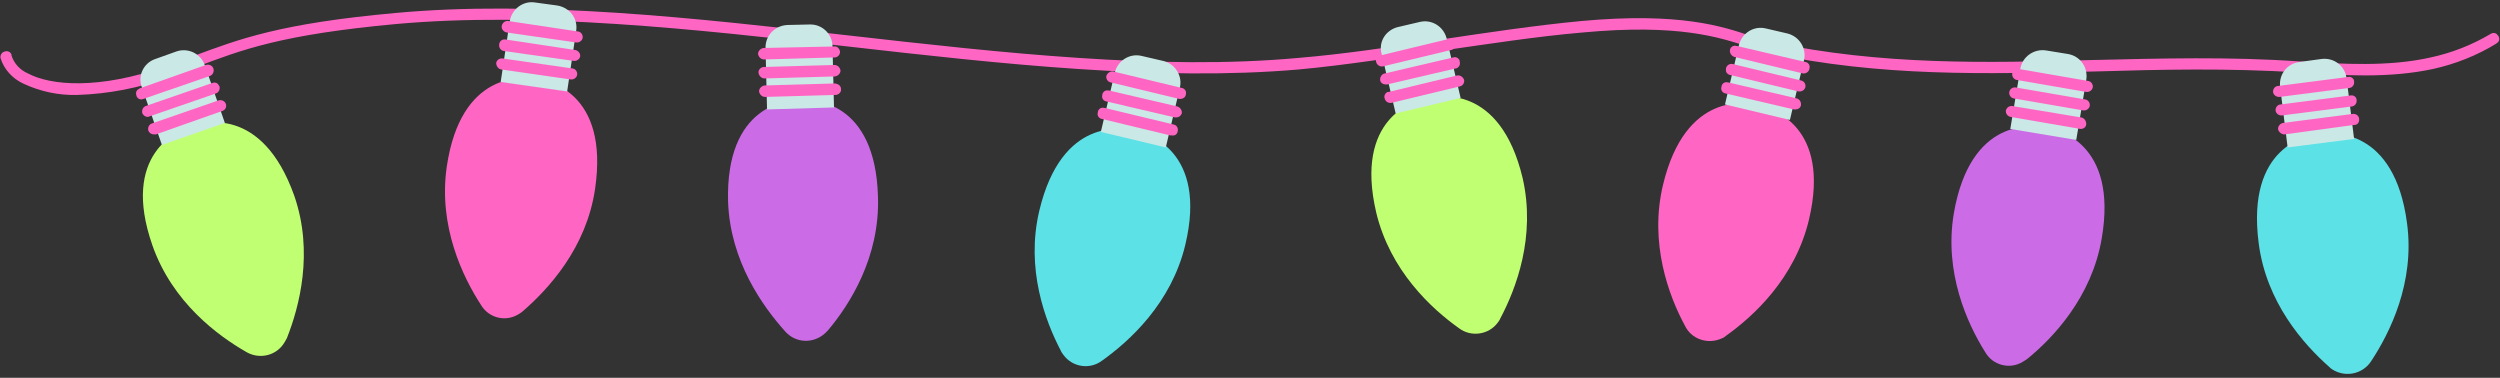<?xml version="1.0" encoding="UTF-8" standalone="no"?><!-- Generator: Adobe Illustrator 23.1.1, SVG Export Plug-In . SVG Version: 6.00 Build 0)  --><svg xmlns="http://www.w3.org/2000/svg" xmlns:xlink="http://www.w3.org/1999/xlink" enable-background="new 0 0 500 74.3" fill="#000000" height="75.6" id="Layer_1" preserveAspectRatio="xMidYMid meet" version="1.1" viewBox="-0.1 -0.4 500.3 75.6" width="500.3" x="0px" xml:space="preserve" y="0px" zoomAndPan="magnify">
<rect x="-0.1" y="-0.4" width="500.3" height="75.6" fill="#333333" stroke="none"/>
<title>Bright &amp;amp; Bold</title>
<g id="change1_1"><path d="m15.3 18.6c-3.7 0.1-7.4-0.7-10.8-2.3-2.1-1-3.8-2.8-4.5-5.1-0.1-0.6 0.3-1.2 0.9-1.3 0.5-0.2 1.1 0.1 1.3 0.6v0.2c0.5 1.6 1.7 2.9 3.3 3.6 4.5 2.4 14.1 3.3 27.5-1.4l5.4-2c9.4-3.5 17.5-6.6 40.6-8.7 28-2.6 60 1 90.8 4.5s62.3 7 89.8 4.5c9.6-0.8 19.3-2.3 28.7-3.7s18.7-2.8 28.1-3.7c19.7-1.8 28.3 1.1 33.9 3l4 1.2c22.3 4.7 42.9 4.2 64.7 3.6 13.3-0.3 27-0.7 41.2 0.3 8.6 0.5 17.6 1.1 26.1-0.8 4.2-0.9 8.3-2.5 12-4.7 0.4-0.3 1.1-0.3 1.4 0.2l0.1 0.1c0.4 0.5 0.3 1.2-0.2 1.5 0 0-0.1 0-0.1 0.1-3.9 2.4-8.2 4.1-12.7 5.1-8.9 1.9-17.9 1.3-26.7 0.7-14.2-0.9-27.8-0.6-41-0.2-22 0.5-42.7 1.1-65.2-3.7-1.5-0.3-2.9-0.8-4.3-1.3-5.5-1.8-13.8-4.6-33-2.8-9.3 0.8-18.8 2.3-28 3.6s-19.1 2.9-28.8 3.8c-27.8 2.4-59.5-1.1-90.2-4.6s-62.6-7-90.4-4.5c-22.8 2.1-30.8 5.1-40 8.6l-5.4 2c-5.9 2.2-12.2 3.4-18.5 3.6z" fill="#ff66c4"/></g>
<g id="change2_1"><path d="m38.3 24.9l-0.6 0.2c-2.1 0.6-13.7 5.3-7.3 23.6 4 11.4 13.1 18.1 18.9 21.4 2.7 1.5 6.1 0.6 7.6-2.1 0.1-0.2 0.3-0.5 0.4-0.7 2.5-6.3 5.4-17.2 1.5-28.5-6.5-18.3-18.5-14.7-20.5-13.9z" fill="#c1ff72"/></g>
<g id="change3_1"><path d="m31 11.4l4.2-1.5c2.3-0.8 4.9 0.4 5.7 2.8l4 11.5-12.6 4.4-4-11.5c-0.9-2.3 0.3-4.9 2.7-5.7z" fill="#cae9e6"/></g>
<g id="change1_2"><path d="m28.2 19.5c-0.5 0-0.9-0.3-1-0.8-0.2-0.5 0-1.1 0.5-1.3 0 0 0.1 0 0.1-0.1l13.3-4.7c0.6-0.2 1.3 0.1 1.5 0.7s-0.1 1.3-0.7 1.5l-13.3 4.6-0.4 0.1z" fill="#ff66c4"/></g>
<g id="change1_3"><path d="m29.5 23c-0.5 0-0.9-0.3-1.1-0.7-0.2-0.6 0.1-1.3 0.7-1.5l13.3-4.6c0.5-0.2 1.1 0 1.3 0.5 0 0 0 0.1 0.1 0.1 0.2 0.6-0.1 1.3-0.7 1.5l-13.3 4.6-0.3 0.1z" fill="#ff66c4"/></g>
<g id="change1_4"><path d="m30.7 26.5c-0.5 0-0.9-0.3-1.1-0.7-0.2-0.6 0.1-1.3 0.7-1.5l13.3-4.6c0.6-0.2 1.3 0.1 1.5 0.7s-0.1 1.2-0.7 1.4l-13.3 4.7h-0.4z" fill="#ff66c4"/></g>
<g id="change1_5"><path d="m107.4 15.4h-0.7c-2.1-0.4-14.6-1.6-17.4 17.6-1.7 11.9 3.2 22 6.9 27.7 1.6 2.6 5 3.4 7.6 1.7 0.3-0.2 0.5-0.3 0.7-0.5 5.1-4.4 12.8-12.7 14.5-24.6 2.8-19.3-9.5-21.6-11.6-21.9z" fill="#ff66c4"/></g>
<g id="change3_2"><path d="m107 0.1l4.4 0.6c2.5 0.4 4.2 2.6 3.8 5.1l-1.8 12.1-13.3-1.9 1.8-12.1c0.4-2.5 2.7-4.2 5.1-3.8z" fill="#cae9e6"/></g>
<g id="change1_6"><path d="m115.4 8.1h-0.2l-13.9-2c-0.6-0.1-1.1-0.7-1-1.3s0.7-1.1 1.3-1l14 2.1c0.6 0.1 1 0.7 0.9 1.3-0.1 0.5-0.6 0.9-1.1 0.9z" fill="#ff66c4"/></g>
<g id="change1_7"><path d="m114.8 11.8l-14.1-2c-0.6-0.1-1-0.7-0.9-1.3 0-0.6 0.6-1.1 1.2-1h0.1l13.9 2.1c0.6 0.1 1.1 0.7 1 1.3-0.1 0.5-0.6 0.9-1.2 0.9z" fill="#ff66c4"/></g>
<g id="change1_8"><path d="m114.3 15.5h-0.2l-13.9-2c-0.6-0.1-1-0.7-1-1.3 0.1-0.6 0.7-1 1.3-0.9l14 2c0.6 0.1 1 0.7 0.9 1.3-0.1 0.5-0.6 0.9-1.1 0.9z" fill="#ff66c4"/></g>
<g id="change4_1"><path d="m160.4 19.6h-0.6c-2.2 0-14.7 0.9-14.2 20.3 0.4 12 7 21.1 11.5 26.1 2.1 2.3 5.6 2.4 7.9 0.3l0.6-0.6c4.3-5.1 10.4-14.6 10-26.7-0.5-19.3-13-19.5-15.2-19.4z" fill="#cb6ce6"/></g>
<g id="change3_3"><path d="m157.5 4.6l4.4-0.1c2.5-0.1 4.6 1.9 4.6 4.4l0.3 12.2-13.4 0.4-0.3-12.2c-0.1-2.6 1.9-4.6 4.4-4.7z" fill="#cae9e6"/></g>
<g id="change1_9"><path d="m152.8 11.5c-0.6 0-1.1-0.5-1.2-1.1 0-0.6 0.5-1.1 1.1-1.2l14.1-0.3c0.6-0.1 1.1 0.4 1.2 1v0.1c0 0.6-0.5 1.1-1.1 1.1l-14.1 0.4z" fill="#ff66c4"/></g>
<g id="change1_10"><path d="m152.9 15.3c-0.6 0-1.1-0.5-1.2-1.1s0.4-1.1 1-1.2h0.1l14.1-0.4c0.6 0 1.1 0.5 1.2 1.1 0 0.6-0.5 1.1-1.1 1.2l-14.1 0.4z" fill="#ff66c4"/></g>
<g id="change1_11"><path d="m153 19c-0.6 0-1.1-0.5-1.2-1.1 0-0.6 0.5-1.1 1.1-1.2l14.1-0.4c0.7 0.1 1.2 0.5 1.2 1.1 0.1 0.6-0.4 1.1-1 1.2h-0.1l-14.1 0.4z" fill="#ff66c4"/></g>
<g id="change5_1"><path d="m226.8 25.8h0.6c2.1 0.5 14.2 4 9.7 22.8-2.8 11.7-11.2 19.3-16.7 23.2-2.4 1.8-5.9 1.3-7.7-1.2-0.2-0.3-0.4-0.5-0.5-0.8-3.1-5.9-7.1-16.4-4.3-28.1 4.5-18.8 16.8-16.5 18.9-15.9z" fill="#5ce1e6"/></g>
<g id="change3_4"><path d="m233.2 29.1l-13-3.1 2.8-11.9c0.6-2.4 3-3.9 5.4-3.3l4.3 1c2.4 0.6 3.9 3 3.3 5.4l-2.8 11.9z" fill="#cae9e6"/></g>
<g id="change1_12"><path d="m236.1 19.4h-0.2l-13.7-3.3c-0.6-0.1-1-0.7-0.9-1.3 0.2-0.6 0.8-1 1.4-0.9l13.7 3.3c0.6 0.1 1 0.7 0.8 1.3v0.1c-0.1 0.5-0.6 0.8-1.1 0.8z" fill="#ff66c4"/></g>
<g id="change1_13"><path d="m235.3 23.1h-0.3l-13.7-3.2c-0.6-0.1-1-0.7-0.8-1.3v-0.1c0.1-0.5 0.6-0.9 1.1-0.8h0.2l13.7 3.2c0.6 0.2 1 0.8 0.9 1.4-0.2 0.5-0.6 0.8-1.1 0.8z" fill="#ff66c4"/></g>
<g id="change1_14"><path d="m234.4 26.7h-0.3l-13.7-3.3c-0.6-0.1-1-0.7-0.8-1.3v-0.1c0.1-0.6 0.7-1 1.3-0.8h0.1l13.7 3.3c0.6 0.1 1 0.6 0.9 1.3s-0.6 1-1.2 0.9z" fill="#ff66c4"/></g>
<g id="change2_2"><path d="m285.7 19.3h-0.6c-2.2 0.5-14.2 3.9-9.8 22.8 2.8 11.7 11.1 19.3 16.6 23.2 2.4 1.8 5.9 1.3 7.7-1.1 0.2-0.3 0.4-0.5 0.5-0.8 3.2-6 7.2-16.5 4.5-28.2-4.5-18.8-16.8-16.5-18.9-15.9z" fill="#c1ff72"/></g>
<g id="change3_5"><path d="m279.7 5l4.3-1c2.4-0.6 4.8 0.9 5.4 3.3l2.8 11.9-13 3.1-2.8-11.9c-0.7-2.4 0.8-4.8 3.3-5.4z" fill="#cae9e6"/></g>
<g id="change1_15"><path d="m276.4 12.9c-0.5 0-1-0.4-1.1-0.9-0.2-0.5 0.1-1.1 0.6-1.3h0.2l13.7-3.3c0.6-0.1 1.2 0.3 1.4 0.9 0.1 0.6-0.3 1.2-0.9 1.3l-13.7 3.3h-0.2z" fill="#ff66c4"/></g>
<g id="change1_16"><path d="m277.2 16.5c-0.5 0-1-0.3-1.1-0.8-0.1-0.6 0.3-1.3 0.9-1.4l13.7-3.2c0.5-0.2 1.1 0.1 1.3 0.6v0.2c0.2 0.6-0.1 1.2-0.7 1.4h-0.1l-13.7 3.2h-0.3z" fill="#ff66c4"/></g>
<g id="change1_17"><path d="m278.1 20.2c-0.5 0-1-0.4-1.1-0.9-0.2-0.5 0.1-1.1 0.6-1.3h0.2l13.7-3.3c0.6-0.1 1.2 0.3 1.4 0.9 0.1 0.6-0.3 1.2-0.9 1.3l-13.7 3.3h-0.2z" fill="#ff66c4"/></g>
<g id="change1_18"><path d="m352.2 20.8l-0.6-0.2c-2.1-0.5-14.4-2.8-18.9 16-2.8 11.7 1.2 22.3 4.4 28.2 1.3 2.7 4.6 3.8 7.4 2.5 0.3-0.1 0.6-0.3 0.8-0.5 5.5-3.9 13.8-11.5 16.6-23.2 4.5-18.9-7.6-22.3-9.7-22.8z" fill="#ff66c4"/></g>
<g id="change3_6"><path d="m353.3 5.3l4.3 1c2.4 0.6 3.9 3 3.3 5.4l-2.8 11.9-13-3.1 2.8-11.9c0.6-2.4 3-3.9 5.4-3.3z" fill="#cae9e6"/></g>
<g id="change1_19"><path d="m360.9 14.3h-0.2l-13.7-3.3c-0.6-0.2-1-0.8-0.9-1.4s0.7-1 1.3-0.8h0.1l13.7 3.2c0.6 0.1 1 0.7 0.8 1.3v0.1c-0.1 0.5-0.6 0.9-1.1 0.9z" fill="#ff66c4"/></g>
<g id="change1_20"><path d="m360.1 17.9h-0.3l-13.7-3.3c-0.5-0.1-0.9-0.6-0.8-1.1v-0.2c0.1-0.6 0.7-1 1.3-0.9l13.7 3.3c0.6 0.1 1 0.7 0.9 1.3-0.1 0.5-0.6 0.9-1.1 0.9z" fill="#ff66c4"/></g>
<g id="change1_21"><path d="m359.2 21.5h-0.3l-13.7-3.2c-0.6-0.1-1-0.7-0.8-1.3v-0.1c0.1-0.6 0.7-1 1.3-0.8h0.1l13.7 3.2c0.6 0.2 0.9 0.8 0.8 1.4-0.1 0.5-0.6 0.8-1.1 0.8z" fill="#ff66c4"/></g>
<g id="change4_2"><path d="m409.4 25.1h-0.7c-2.1-0.4-14.5-2-17.8 17.2-2 11.8 2.7 22.1 6.3 27.8 1.5 2.6 4.9 3.5 7.5 1.9 0.3-0.2 0.5-0.3 0.8-0.5 5.2-4.2 13-12.4 15-24.2 3.3-19.2-9-21.9-11.1-22.2z" fill="#cb6ce6"/></g>
<g id="change3_7"><path d="m409.4 9.7l4.3 0.7c2.5 0.4 4.1 2.7 3.7 5.2l-2 12-13.2-2.2 2-12c0.4-2.5 2.8-4.1 5.2-3.7z" fill="#cae9e6"/></g>
<g id="change1_22"><path d="m417.6 18h-0.2l-13.9-2.4c-0.6-0.1-1-0.7-0.9-1.3s0.7-1 1.3-0.9l13.9 2.4c0.6 0.1 1 0.7 0.9 1.3-0.1 0.5-0.6 0.9-1.1 0.9z" fill="#ff66c4"/></g>
<g id="change1_23"><path d="m417 21.7h-0.2l-13.9-2.4c-0.6-0.1-1-0.7-0.9-1.3s0.7-1 1.3-0.9l13.9 2.4c0.6 0.1 1 0.7 0.9 1.3-0.1 0.5-0.6 0.9-1.1 0.9z" fill="#ff66c4"/></g>
<g id="change1_24"><path d="m416.3 25.4h-0.1l-13.9-2.4c-0.6-0.1-1-0.6-1-1.2 0.1-0.6 0.6-1 1.2-1l13.9 2.3c0.6 0.1 1 0.7 1 1.3s-0.5 1-1.1 1z" fill="#ff66c4"/></g>
<g id="change5_2"><path d="m463.8 26.4h0.7c2.1-0.3 14.6-1.3 17.1 17.9 1.6 11.9-3.5 22-7.2 27.6-1.7 2.6-5.2 3.3-7.8 1.6-0.2-0.1-0.4-0.3-0.6-0.5-5.1-4.5-12.6-12.9-14.1-24.8-2.5-19.4 9.8-21.5 11.9-21.8z" fill="#5ce1e6"/></g>
<g id="change3_8"><path d="m471 27.4l-13.3 1.7-1.5-12.1c-0.3-2.5 1.4-4.7 3.9-5l4.4-0.6c2.5-0.3 4.7 1.4 5 3.9l1.5 12.1z" fill="#cae9e6"/></g>
<g id="change1_25"><path d="m456 19c-0.6 0-1.1-0.4-1.2-0.9-0.1-0.6 0.3-1.2 0.9-1.3h0.1l14-1.8c0.5-0.1 1.1 0.2 1.2 0.8v0.1c0.1 0.6-0.3 1.2-0.9 1.3l-14 1.8h-0.1z" fill="#ff66c4"/></g>
<g id="change1_26"><path d="m456.4 22.7c-0.5 0-1-0.4-1.1-0.9-0.1-0.6 0.3-1.2 0.9-1.3h0.1l14-1.8c0.5-0.1 1.1 0.2 1.2 0.8v0.1c0.1 0.6-0.3 1.2-0.9 1.3l-14 1.8h-0.2z" fill="#ff66c4"/></g>
<g id="change1_27"><path d="m456.9 26.5c-0.5-0.1-1-0.5-1.1-1-0.1-0.6 0.4-1.2 1-1.3l13.9-1.8c0.6-0.1 1.2 0.3 1.3 0.9v0.1c0.1 0.5-0.2 1.1-0.8 1.2h-0.2l-13.9 1.9h-0.2z" fill="#ff66c4"/></g>
</svg>